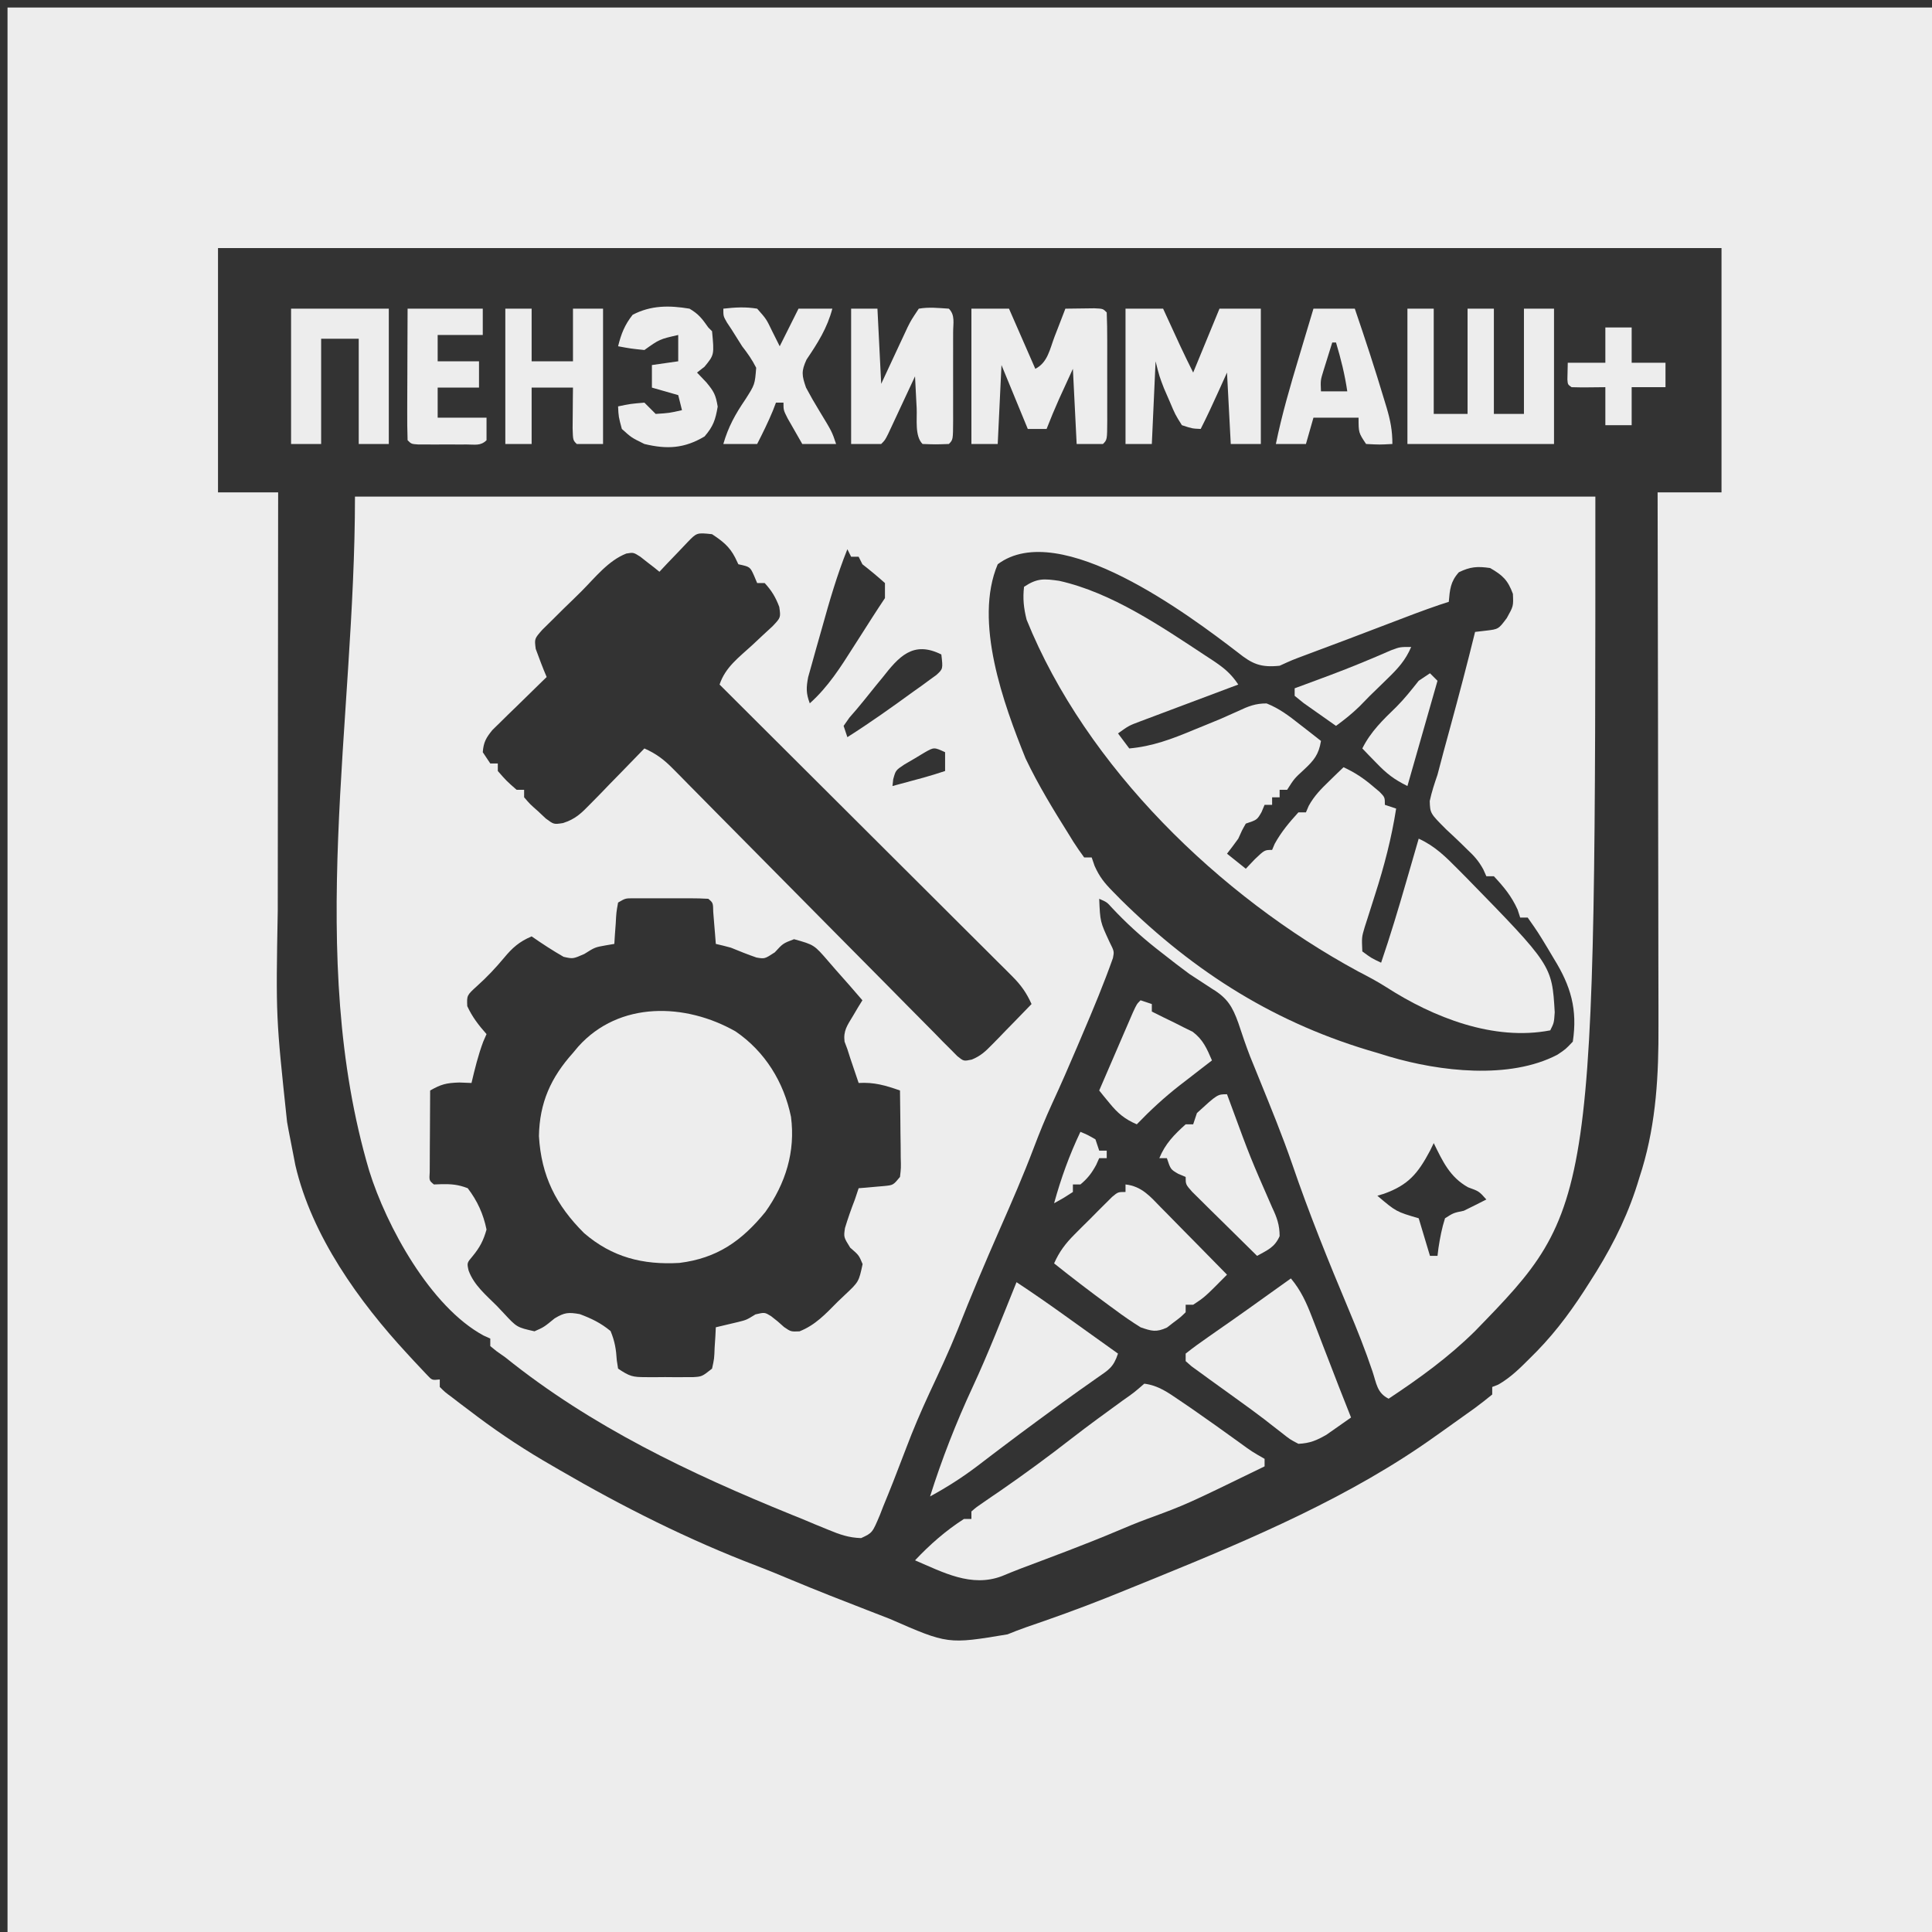 <?xml version="1.0" encoding="UTF-8"?> <svg xmlns="http://www.w3.org/2000/svg" viewBox="0 0 514.00 514.00" data-guides="{&quot;vertical&quot;:[],&quot;horizontal&quot;:[]}"><rect x="0" y="0" width="514.00" height="514.00" fill="#333333" stroke="none"/><defs></defs><path fill="#ededed" stroke="none" fill-opacity="1" stroke-width="1" stroke-opacity="1" color="rgb(51, 51, 51)" id="tSvg19268138bc8" title="Path 39" d="M2 2C170.96 2 339.92 2 514 2C514 170.96 514 339.92 514 514C345.04 514 176.08 514 2 514C2 345.04 2 176.08 2 2ZM58 66C58 87.45 58 108.9 58 131C63.28 131 68.56 131 74 131C73.998 132.699 73.996 134.399 73.993 136.149C73.973 152.228 73.958 168.307 73.948 184.386C73.943 192.65 73.936 200.915 73.925 209.179C73.915 216.392 73.908 223.604 73.906 230.817C73.905 234.627 73.902 238.438 73.895 242.249C73.387 270.495 73.387 270.495 76.375 298.5C76.51 299.243 76.644 299.986 76.783 300.752C77.171 302.838 77.581 304.919 78 307C78.192 307.993 78.384 308.986 78.582 310.008C82.924 328.774 95.534 346.32 108.375 360.188C109.304 361.196 109.304 361.196 110.252 362.225C110.836 362.845 111.421 363.466 112.024 364.105C112.549 364.664 113.074 365.222 113.615 365.798C114.946 367.218 114.946 367.218 117 367C117 367.66 117 368.32 117 369C118.397 370.38 118.397 370.38 120.262 371.758C120.962 372.297 121.662 372.836 122.383 373.392C123.143 373.963 123.904 374.535 124.688 375.125C125.466 375.713 126.244 376.302 127.045 376.907C133.476 381.714 140.026 386.011 147 390C147.629 390.366 148.257 390.732 148.905 391.11C165.7 400.877 183.255 409.713 201.426 416.621C204.456 417.79 207.445 419.018 210.438 420.277C217.134 423.08 223.886 425.724 230.656 428.339C232.697 429.128 234.736 429.921 236.776 430.714C252.181 437.455 252.181 437.455 268.046 434.812C271.312 433.455 274.656 432.334 278 431.188C285.343 428.627 292.583 425.875 299.775 422.913C302.311 421.872 304.853 420.847 307.395 419.82C332.926 409.426 359.5 398.143 382 382C382.969 381.316 382.969 381.316 383.957 380.618C386.062 379.13 388.158 377.63 390.25 376.125C390.919 375.648 391.589 375.171 392.279 374.68C393.89 373.503 395.45 372.257 397 371C397 370.34 397 369.68 397 369C397.532 368.79 398.065 368.58 398.614 368.363C401.944 366.461 404.5 363.883 407.188 361.188C407.762 360.613 408.335 360.037 408.926 359.444C414.441 353.772 418.794 347.693 423 341C423.575 340.09 424.15 339.18 424.743 338.242C429.662 330.239 433.458 322.393 436.125 313.375C436.377 312.575 436.628 311.774 436.887 310.95C440.633 298.456 441.295 285.864 441.227 272.907C441.227 271.348 441.227 269.789 441.228 268.231C441.229 264.046 441.217 259.861 441.203 255.675C441.191 251.285 441.189 246.894 441.187 242.503C441.181 234.209 441.164 225.915 441.144 217.621C441.122 208.17 441.111 198.719 441.101 189.268C441.08 169.845 441.045 150.423 441 131C446.61 131 452.22 131 458 131C458 109.55 458 88.1 458 66C326 66 194 66 58 66Z"></path><path fill="#ededed" stroke="none" fill-opacity="1" stroke-width="1" stroke-opacity="1" color="rgb(51, 51, 51)" id="tSvg16f540abae0" title="Path 40" d="M77.439 82.12C86.019 82.12 94.599 82.12 103.439 82.12C103.439 94 103.439 105.88 103.439 118.12C100.799 118.12 98.159 118.12 95.439 118.12C95.439 108.88 95.439 99.64 95.439 90.12C92.139 90.12 88.839 90.12 85.439 90.12C85.439 99.36 85.439 108.6 85.439 118.12C82.799 118.12 80.159 118.12 77.439 118.12C77.439 106.24 77.439 94.36 77.439 82.12Z"></path><path fill="#ededed" stroke="none" fill-opacity="1" stroke-width="1" stroke-opacity="1" color="rgb(51, 51, 51)" id="tSvg3b7f5ef783" title="Path 41" d="M108.439 82.12C115.039 82.12 121.639 82.12 128.439 82.12C128.439 84.43 128.439 86.74 128.439 89.12C124.479 89.12 120.519 89.12 116.439 89.12C116.439 91.43 116.439 93.74 116.439 96.12C120.069 96.12 123.699 96.12 127.439 96.12C127.439 98.43 127.439 100.74 127.439 103.12C123.809 103.12 120.179 103.12 116.439 103.12C116.439 105.76 116.439 108.4 116.439 111.12C120.729 111.12 125.019 111.12 129.439 111.12C129.439 113.1 129.439 115.08 129.439 117.12C127.883 118.676 126.379 118.25 124.22 118.253C122.946 118.255 122.946 118.255 121.646 118.257C120.306 118.251 120.306 118.251 118.939 118.245C118.045 118.249 117.153 118.252 116.232 118.257C115.382 118.255 114.533 118.254 113.658 118.253C112.873 118.252 112.089 118.251 111.28 118.249C109.439 118.12 109.439 118.12 108.439 117.12C108.35 114.527 108.323 111.959 108.341 109.366C108.344 108.203 108.344 108.203 108.346 107.017C108.351 104.53 108.364 102.043 108.376 99.558C108.381 97.876 108.386 96.194 108.39 94.513C108.4 90.382 108.42 86.251 108.439 82.12Z"></path><path fill="#ededed" stroke="none" fill-opacity="1" stroke-width="1" stroke-opacity="1" color="rgb(51, 51, 51)" id="tSvg69d9c9a728" title="Path 42" d="M134.439 82.12C136.749 82.12 139.059 82.12 141.439 82.12C141.439 86.74 141.439 91.36 141.439 96.12C145.069 96.12 148.699 96.12 152.439 96.12C152.439 91.5 152.439 86.88 152.439 82.12C155.079 82.12 157.719 82.12 160.439 82.12C160.439 94 160.439 105.88 160.439 118.12C158.129 118.12 155.819 118.12 153.439 118.12C152.439 117.12 152.439 117.12 152.341 113.96C152.353 112.672 152.364 111.384 152.376 110.057C152.385 108.767 152.394 107.477 152.404 106.147C152.415 105.148 152.427 104.149 152.439 103.12C148.809 103.12 145.179 103.12 141.439 103.12C141.439 108.07 141.439 113.02 141.439 118.12C139.129 118.12 136.819 118.12 134.439 118.12C134.439 106.24 134.439 94.36 134.439 82.12Z"></path><path fill="#ededed" stroke="none" fill-opacity="1" stroke-width="1" stroke-opacity="1" color="rgb(51, 51, 51)" id="tSvg883f17c55b" title="Path 43" d="M183.439 82.12C185.877 83.557 186.769 84.758 188.439 87.12C188.769 87.45 189.099 87.78 189.439 88.12C190.031 94.398 190.031 94.398 187.439 97.557C186.449 98.331 186.449 98.331 185.439 99.12C186.676 100.419 186.676 100.419 187.939 101.745C189.908 104.122 190.423 105.024 190.939 108.182C190.344 111.678 189.772 113.422 187.439 116.12C182.047 119.33 177.44 119.572 171.439 118.12C168.001 116.433 168.001 116.433 165.439 114.12C164.564 110.87 164.564 110.87 164.439 108.12C167.751 107.432 167.751 107.432 171.439 107.12C172.439 108.12 173.439 109.12 174.439 110.12C178.084 109.885 178.084 109.885 181.439 109.12C181.109 107.8 180.779 106.48 180.439 105.12C178.129 104.46 175.819 103.8 173.439 103.12C173.439 101.14 173.439 99.16 173.439 97.12C176.904 96.625 176.904 96.625 180.439 96.12C180.439 93.81 180.439 91.5 180.439 89.12C175.47 90.247 175.47 90.247 171.439 93.12C167.814 92.745 167.814 92.745 164.439 92.12C165.269 88.798 166.183 86.444 168.314 83.745C173.21 81.199 178.041 81.224 183.439 82.12Z"></path><path fill="#ededed" stroke="none" fill-opacity="1" stroke-width="1" stroke-opacity="1" color="rgb(51, 51, 51)" id="tSvg15ba7dc352c" title="Path 44" d="M192.439 82.12C195.512 81.765 198.379 81.602 201.439 82.12C203.877 84.87 203.877 84.87 205.439 88.12C206.099 89.44 206.759 90.76 207.439 92.12C209.089 88.82 210.739 85.52 212.439 82.12C215.409 82.12 218.379 82.12 221.439 82.12C220.073 87.312 217.552 91.254 214.583 95.655C213.141 98.762 213.322 99.907 214.439 103.12C215.54 105.198 216.712 107.239 217.939 109.245C221.348 114.848 221.348 114.848 222.439 118.12C219.469 118.12 216.499 118.12 213.439 118.12C212.6 116.665 211.768 115.206 210.939 113.745C210.475 112.933 210.011 112.121 209.533 111.284C208.439 109.12 208.439 109.12 208.439 107.12C207.779 107.12 207.119 107.12 206.439 107.12C206.171 107.821 205.903 108.522 205.627 109.245C204.371 112.285 202.936 115.193 201.439 118.12C198.469 118.12 195.499 118.12 192.439 118.12C193.757 113.541 195.64 110.167 198.314 106.245C200.829 102.305 200.829 102.305 201.181 97.847C200.118 95.728 198.896 93.989 197.439 92.12C196.51 90.669 195.592 89.211 194.689 87.745C194.047 86.774 194.047 86.774 193.392 85.784C192.439 84.12 192.439 84.12 192.439 82.12Z"></path><path fill="#ededed" stroke="none" fill-opacity="1" stroke-width="1" stroke-opacity="1" color="rgb(51, 51, 51)" id="tSvg73d5efefae" title="Path 45" d="M226.439 82.12C228.749 82.12 231.059 82.12 233.439 82.12C233.769 88.72 234.099 95.32 234.439 102.12C236.984 96.662 236.984 96.662 239.524 91.201C239.844 90.518 240.164 89.835 240.494 89.132C240.818 88.435 241.143 87.739 241.477 87.021C242.439 85.12 242.439 85.12 244.439 82.12C247.181 81.649 249.635 81.942 252.439 82.12C254.172 83.853 253.567 86.082 253.577 88.392C253.576 89.127 253.574 89.862 253.572 90.62C253.573 91.746 253.573 91.746 253.574 92.895C253.575 94.486 253.573 96.077 253.569 97.667C253.564 100.11 253.569 102.552 253.575 104.995C253.575 106.537 253.573 108.079 253.572 109.62C253.573 110.355 253.576 111.091 253.577 111.848C253.554 117.005 253.554 117.005 252.439 118.12C248.939 118.245 248.939 118.245 245.439 118.12C243.32 116.001 244.02 111.501 243.877 108.558C243.833 107.751 243.79 106.945 243.745 106.114C243.639 104.116 243.538 102.118 243.439 100.12C243.202 100.63 242.965 101.139 242.72 101.665C241.649 103.963 240.576 106.26 239.501 108.558C239.128 109.36 238.755 110.162 238.37 110.989C238.013 111.753 237.655 112.517 237.287 113.303C236.956 114.01 236.627 114.718 236.287 115.446C235.439 117.12 235.439 117.12 234.439 118.12C231.799 118.12 229.159 118.12 226.439 118.12C226.439 106.24 226.439 94.36 226.439 82.12Z"></path><path fill="#ededed" stroke="none" fill-opacity="1" stroke-width="1" stroke-opacity="1" color="rgb(51, 51, 51)" id="tSvg10508198023" title="Path 46" d="M258.439 82.12C261.739 82.12 265.039 82.12 268.439 82.12C270.749 87.4 273.058 92.68 275.439 98.12C278.737 96.471 279.31 92.849 280.564 89.557C280.98 88.491 280.98 88.491 281.404 87.403C282.088 85.645 282.764 83.883 283.439 82.12C285.084 82.093 286.73 82.074 288.376 82.058C289.293 82.046 290.209 82.035 291.154 82.022C293.439 82.12 293.439 82.12 294.439 83.12C294.54 85.629 294.578 88.111 294.572 90.62C294.573 91.371 294.574 92.122 294.575 92.895C294.575 94.486 294.573 96.077 294.569 97.667C294.563 100.11 294.569 102.552 294.575 104.995C294.575 106.537 294.574 108.079 294.572 109.62C294.574 110.355 294.576 111.091 294.578 111.848C294.554 117.005 294.554 117.005 293.439 118.12C291.128 118.12 288.819 118.12 286.439 118.12C285.943 108.22 285.943 108.22 285.439 98.12C284.655 99.832 283.871 101.544 283.063 103.308C282.623 104.27 282.182 105.233 281.728 106.225C280.565 108.835 279.479 111.46 278.439 114.12C276.789 114.12 275.139 114.12 273.439 114.12C271.129 108.51 268.819 102.9 266.439 97.12C266.109 104.05 265.779 110.98 265.439 118.12C263.129 118.12 260.819 118.12 258.439 118.12C258.439 106.24 258.439 94.36 258.439 82.12Z"></path><path fill="#ededed" stroke="none" fill-opacity="1" stroke-width="1" stroke-opacity="1" color="rgb(51, 51, 51)" id="tSvg6a2715bb66" title="Path 47" d="M299.439 82.12C302.739 82.12 306.039 82.12 309.439 82.12C309.849 83.012 310.259 83.904 310.681 84.823C311.22 85.994 311.759 87.164 312.314 88.37C312.848 89.53 313.381 90.69 313.931 91.885C315.063 94.315 316.241 96.723 317.439 99.12C319.749 93.51 322.059 87.9 324.439 82.12C328.069 82.12 331.699 82.12 335.439 82.12C335.439 94 335.439 105.88 335.439 118.12C332.799 118.12 330.159 118.12 327.439 118.12C326.944 108.715 326.944 108.715 326.439 99.12C325.263 101.719 325.263 101.719 324.064 104.37C322.579 107.652 321.074 110.91 319.439 114.12C317.142 114.015 317.142 114.015 314.439 113.12C312.673 110.32 312.673 110.32 311.189 106.808C310.688 105.657 310.188 104.505 309.673 103.319C308.439 100.12 308.439 100.12 307.439 96.12C307.109 103.38 306.779 110.64 306.439 118.12C304.129 118.12 301.819 118.12 299.439 118.12C299.439 106.24 299.439 94.36 299.439 82.12Z"></path><path fill="#ededed" stroke="none" fill-opacity="1" stroke-width="1" stroke-opacity="1" color="rgb(51, 51, 51)" id="tSvgb05c81f6b4" title="Path 48" d="M349.439 82.12C353.069 82.12 356.699 82.12 360.439 82.12C363.183 90.141 365.821 98.186 368.252 106.308C368.47 107.025 368.689 107.743 368.914 108.483C369.917 111.879 370.439 114.543 370.439 118.12C367.064 118.307 367.064 118.307 363.439 118.12C361.439 115.12 361.439 115.12 361.439 111.12C357.479 111.12 353.519 111.12 349.439 111.12C348.449 114.585 348.449 114.585 347.439 118.12C344.799 118.12 342.159 118.12 339.439 118.12C341.043 110.293 343.262 102.704 345.564 95.058C345.937 93.811 346.309 92.563 346.693 91.278C347.605 88.225 348.521 85.172 349.439 82.12ZM354.439 91.12C353.933 92.723 353.435 94.327 352.939 95.933C352.661 96.826 352.382 97.719 352.095 98.639C351.311 101.176 351.311 101.176 351.439 104.12C353.749 104.12 356.059 104.12 358.439 104.12C357.782 99.635 356.738 95.451 355.439 91.12C355.109 91.12 354.779 91.12 354.439 91.12Z"></path><path fill="#ededed" stroke="none" fill-opacity="1" stroke-width="1" stroke-opacity="1" color="rgb(51, 51, 51)" id="tSvg15aa88f499c" title="Path 49" d="M374.439 82.12C376.749 82.12 379.059 82.12 381.439 82.12C381.439 91.36 381.439 100.6 381.439 110.12C384.409 110.12 387.379 110.12 390.439 110.12C390.439 100.88 390.439 91.64 390.439 82.12C392.749 82.12 395.059 82.12 397.439 82.12C397.439 91.36 397.439 100.6 397.439 110.12C400.079 110.12 402.719 110.12 405.439 110.12C405.439 100.88 405.439 91.64 405.439 82.12C408.079 82.12 410.719 82.12 413.439 82.12C413.439 94 413.439 105.88 413.439 118.12C400.568 118.12 387.699 118.12 374.439 118.12C374.439 106.24 374.439 94.36 374.439 82.12Z"></path><path fill="#ededed" stroke="none" fill-opacity="1" stroke-width="1" stroke-opacity="1" color="rgb(51, 51, 51)" id="tSvg156fe4c97ce" title="Path 50" d="M427.098 87.12C429.408 87.12 431.718 87.12 434.098 87.12C434.098 90.218 434.098 93.317 434.098 96.509C437.068 96.509 440.038 96.509 443.098 96.509C443.098 98.654 443.098 100.799 443.098 103.009C440.127 103.009 437.158 103.009 434.098 103.009C434.098 106.346 434.098 109.682 434.098 113.12C431.787 113.12 429.478 113.12 427.098 113.12C427.098 109.783 427.098 106.447 427.098 103.009C424.901 103.031 424.901 103.031 422.66 103.054C421.139 103.07 419.617 103.061 418.098 103.009C417.098 102.287 417.098 102.287 417 100.952C417.033 99.471 417.065 97.99 417.098 96.509C420.397 96.509 423.697 96.509 427.098 96.509C427.098 93.41 427.098 90.312 427.098 87.12Z"></path><path fill="#ededed" stroke="none" fill-opacity="1" stroke-width="1" stroke-opacity="1" color="rgb(51, 51, 51)" id="tSvg8d8b3b05ef" title="Path 51" d="M94.439 132.12C203.339 132.12 312.239 132.12 424.439 132.12C424.439 321.196 424.439 321.196 392.439 354.12C385.395 361.082 377.661 366.669 369.439 372.12C366.322 370.561 366.213 368.045 365.126 364.808C363.233 359.189 361.067 353.746 358.766 348.281C353.421 335.547 348.234 322.736 343.772 309.666C341.132 302.042 338.076 294.583 335.04 287.11C334.429 285.603 334.429 285.603 333.806 284.065C333.405 283.081 333.004 282.096 332.591 281.082C331.439 278.119 330.44 275.129 329.439 272.112C327.894 267.829 326.558 265.548 322.564 263.12C321.601 262.491 320.638 261.862 319.646 261.214C318.588 260.523 317.529 259.832 316.439 259.12C314.004 257.336 311.623 255.486 309.251 253.62C308.656 253.154 308.061 252.688 307.448 252.208C303.31 248.924 299.512 245.437 295.892 241.581C294.483 240.01 294.483 240.01 292.439 239.12C292.69 245.221 292.69 245.221 295.189 250.62C296.439 253.12 296.439 253.12 296.094 254.88C293.679 261.697 290.908 268.346 288.064 274.995C287.595 276.102 287.125 277.209 286.642 278.35C284.462 283.476 282.243 288.574 279.9 293.628C278.125 297.496 276.534 301.397 275.029 305.378C272.262 312.692 269.147 319.839 266.001 326.995C262.1 335.875 258.323 344.782 254.771 353.809C252.455 359.565 249.82 365.166 247.193 370.784C244.978 375.572 242.926 380.371 241.064 385.308C240.194 387.58 239.319 389.851 238.439 392.12C238.033 393.17 238.033 393.17 237.617 394.241C236.746 396.46 235.846 398.666 234.939 400.87C234.666 401.574 234.394 402.278 234.113 403.004C232.089 407.818 232.089 407.818 229.099 409.206C225.789 409.099 223.438 408.262 220.376 406.995C219.221 406.523 218.066 406.051 216.876 405.565C215.742 405.088 214.608 404.611 213.439 404.12C212.047 403.559 212.047 403.559 210.626 402.987C183.529 391.979 157.323 379.537 134.439 361.12C133.663 360.573 132.887 360.027 132.088 359.464C131.543 359.02 131 358.577 130.439 358.12C130.439 357.46 130.439 356.8 130.439 356.12C129.559 355.724 129.559 355.724 128.661 355.319C114.489 347.672 102.78 326.13 98.231 311.501C81.259 254.153 94.439 191.927 94.439 132.12ZM182.861 144.308C181.979 145.235 181.097 146.164 180.189 147.12C179.297 148.048 178.405 148.976 177.486 149.932C176.81 150.654 176.135 151.376 175.439 152.12C174.75 151.561 174.75 151.561 174.048 150.991C173.435 150.518 172.821 150.045 172.189 149.558C171.585 149.082 170.982 148.606 170.361 148.116C168.533 146.954 168.533 146.954 166.646 147.262C161.819 149.138 158.303 153.698 154.683 157.32C153.13 158.867 151.554 160.388 149.976 161.909C148.987 162.89 147.999 163.871 147.013 164.855C146.112 165.744 145.21 166.632 144.281 167.549C142.175 169.934 142.175 169.934 142.528 172.637C143.451 175.155 144.382 177.655 145.439 180.12C144.959 180.584 144.48 181.048 143.986 181.525C141.816 183.632 139.659 185.751 137.501 187.87C136.747 188.6 135.992 189.329 135.214 190.081C134.495 190.79 133.777 191.499 133.036 192.229C132.372 192.879 131.707 193.528 131.021 194.197C129.323 196.261 128.644 197.461 128.439 200.12C129.099 201.11 129.759 202.1 130.439 203.12C131.099 203.12 131.759 203.12 132.439 203.12C132.439 203.78 132.439 204.44 132.439 205.12C134.772 207.787 134.772 207.787 137.439 210.12C138.099 210.12 138.759 210.12 139.439 210.12C139.439 210.78 139.439 211.44 139.439 212.12C141.039 213.972 141.039 213.972 143.126 215.807C143.811 216.45 144.495 217.094 145.2 217.756C147.338 219.351 147.338 219.351 149.788 218.971C153.122 217.9 154.647 216.369 157.083 213.866C157.925 213.012 158.766 212.158 159.632 211.278C160.496 210.381 161.361 209.483 162.251 208.557C163.577 207.205 163.577 207.205 164.929 205.825C167.108 203.599 169.278 201.364 171.439 199.12C174.518 200.491 176.606 202.047 178.968 204.442C179.649 205.128 180.331 205.814 181.033 206.52C182.138 207.648 182.138 207.648 183.265 208.799C184.049 209.591 184.833 210.382 185.641 211.198C187.343 212.918 189.043 214.639 190.74 216.363C193.425 219.086 196.116 221.802 198.81 224.516C206.468 232.232 214.117 239.958 221.75 247.698C226.418 252.432 231.1 257.152 235.788 261.866C237.576 263.668 239.359 265.474 241.137 267.286C243.618 269.812 246.113 272.322 248.613 274.83C249.349 275.587 250.086 276.345 250.845 277.126C251.526 277.804 252.208 278.481 252.91 279.179C253.498 279.775 254.086 280.37 254.693 280.983C256.39 282.351 256.39 282.351 258.551 281.891C260.871 280.943 262.146 279.754 263.892 277.96C264.82 277.017 264.82 277.017 265.767 276.055C266.718 275.066 266.718 275.066 267.689 274.058C268.338 273.395 268.988 272.731 269.657 272.048C271.258 270.412 272.852 268.769 274.439 267.12C273.096 264.134 271.617 262.05 269.302 259.743C268.657 259.095 268.012 258.447 267.348 257.78C266.641 257.081 265.935 256.381 265.207 255.661C264.462 254.916 263.717 254.171 262.95 253.403C260.484 250.939 258.012 248.483 255.54 246.026C253.826 244.315 252.112 242.604 250.398 240.893C245.884 236.386 241.363 231.884 236.84 227.384C232.244 222.809 227.654 218.228 223.064 213.647C215.646 206.248 208.226 198.851 200.801 191.46C197.677 188.35 194.554 185.239 191.439 182.12C192.991 177.462 196.596 174.897 200.15 171.62C201.029 170.795 201.908 169.97 202.814 169.12C204.156 167.883 204.156 167.883 205.525 166.62C207.733 164.291 207.733 164.291 207.318 161.452C206.355 158.898 205.293 157.122 203.439 155.12C202.779 155.12 202.119 155.12 201.439 155.12C201.036 154.161 201.036 154.161 200.626 153.183C199.552 150.789 199.552 150.789 196.439 150.12C196.15 149.522 195.861 148.924 195.564 148.307C194.045 145.354 192.184 143.95 189.439 142.12C185.384 141.689 185.384 141.689 182.861 144.308ZM225.439 146.12C222.716 152.91 220.694 159.848 218.739 166.894C218.185 168.883 217.617 170.866 217.048 172.851C216.698 174.11 216.347 175.37 215.986 176.667C215.504 178.382 215.504 178.382 215.012 180.131C214.466 182.976 214.44 184.447 215.439 187.12C220.345 182.72 223.616 177.536 227.126 171.995C227.707 171.089 228.288 170.183 228.886 169.249C229.959 167.573 231.03 165.897 232.098 164.217C233.192 162.506 234.312 160.81 235.439 159.12C235.439 157.8 235.439 156.48 235.439 155.12C233.497 153.385 231.496 151.715 229.439 150.12C229.109 149.46 228.779 148.8 228.439 148.12C227.779 148.12 227.119 148.12 226.439 148.12C226.109 147.46 225.779 146.8 225.439 146.12ZM265.439 150.12C258.989 165.365 267.008 187.287 272.853 201.788C276.21 208.842 280.29 215.508 284.439 222.12C284.812 222.726 285.184 223.332 285.567 223.956C286.469 225.381 287.447 226.757 288.439 228.12C289.099 228.12 289.759 228.12 290.439 228.12C290.694 228.862 290.95 229.603 291.214 230.368C292.503 233.264 293.83 234.912 296.044 237.159C296.772 237.899 297.5 238.638 298.25 239.401C317.928 258.813 339.65 272.494 366.439 280.12C367.496 280.445 368.553 280.769 369.642 281.104C382.998 285.059 401.578 287.265 414.314 280.62C416.517 279.155 416.517 279.155 418.439 277.12C419.727 268.549 417.911 262.339 413.439 255.12C412.538 253.602 412.538 253.602 411.618 252.054C409.158 247.999 409.158 247.999 406.439 244.12C405.779 244.12 405.119 244.12 404.439 244.12C404.212 243.418 403.985 242.718 403.751 241.995C402.1 238.379 400.148 236.032 397.439 233.12C396.779 233.12 396.119 233.12 395.439 233.12C395.173 232.525 394.907 231.929 394.633 231.316C393.409 229.066 392.196 227.718 390.33 225.983C389.74 225.405 389.151 224.827 388.544 224.231C387.309 223.034 386.056 221.854 384.787 220.692C380.479 216.38 380.479 216.38 380.375 213.107C380.89 210.698 381.634 208.449 382.439 206.12C382.99 204.075 383.53 202.026 384.06 199.975C384.663 197.752 385.269 195.53 385.876 193.308C388.16 184.934 390.368 176.549 392.439 168.12C393.378 168.01 394.318 167.901 395.286 167.788C398.67 167.393 398.67 167.393 400.876 164.433C402.649 161.259 402.649 161.259 402.501 157.995C401.146 154.326 399.814 153.07 396.439 151.12C393.063 150.637 391.192 150.754 388.126 152.245C385.878 154.743 385.731 156.83 385.439 160.12C384.259 160.499 384.259 160.499 383.056 160.886C378.514 162.435 374.044 164.149 369.564 165.87C362.134 168.714 354.697 171.537 347.238 174.305C343.787 175.591 343.787 175.591 340.439 177.12C335.413 177.631 333.19 176.689 329.29 173.561C316.545 163.777 281.923 137.743 265.439 150.12ZM234.751 180.307C233.919 181.317 233.919 181.317 233.07 182.349C231.994 183.66 230.93 184.981 229.879 186.313C228.625 187.886 227.308 189.409 225.982 190.921C225.473 191.647 224.963 192.372 224.439 193.12C224.769 194.11 225.099 195.1 225.439 196.12C231.453 192.311 237.248 188.183 243.001 183.995C243.729 183.48 244.455 182.966 245.205 182.435C245.881 181.937 246.558 181.438 247.255 180.925C247.868 180.481 248.482 180.037 249.113 179.58C250.887 177.955 250.887 177.955 250.439 174.12C242.892 170.347 239.121 174.736 234.751 180.307ZM245.994 200.194C245.109 200.726 244.225 201.259 243.314 201.807C242.424 202.327 241.535 202.847 240.619 203.382C238.292 204.928 238.292 204.928 237.634 207.327C237.57 207.919 237.505 208.51 237.439 209.12C239.21 208.642 240.981 208.163 242.751 207.682C243.737 207.416 244.723 207.149 245.74 206.874C247.654 206.339 249.553 205.749 251.439 205.12C251.439 203.47 251.439 201.82 251.439 200.12C248.499 198.768 248.499 198.768 245.994 200.194ZM164.439 240.12C163.971 242.706 163.971 242.706 163.814 245.683C163.739 246.694 163.665 247.707 163.587 248.749C163.538 249.531 163.489 250.314 163.439 251.12C162.675 251.25 161.912 251.38 161.126 251.514C158.279 252.021 158.279 252.021 155.439 253.808C152.439 255.12 152.439 255.12 149.939 254.558C147.008 252.873 144.211 251.054 141.439 249.12C138.16 250.523 136.325 252.131 134.064 254.87C131.817 257.559 129.548 259.971 126.939 262.307C124.185 264.813 124.185 264.813 124.314 267.683C125.645 270.567 127.338 272.748 129.439 275.12C129.15 275.78 128.861 276.44 128.564 277.12C127.205 280.745 126.333 284.353 125.439 288.12C124.366 288.079 123.294 288.038 122.189 287.995C118.661 288.113 117.378 288.468 114.439 290.12C114.41 294.099 114.392 298.079 114.376 302.057C114.368 303.194 114.359 304.33 114.351 305.501C114.348 306.58 114.345 307.66 114.341 308.772C114.336 309.773 114.331 310.773 114.325 311.803C114.177 314.082 114.177 314.082 115.439 315.12C116.062 315.097 116.686 315.073 117.329 315.05C120.038 314.987 121.902 315.133 124.439 316.12C127.003 319.49 128.594 322.971 129.439 327.12C128.597 330.063 127.686 331.818 125.751 334.183C124.212 335.997 124.212 335.997 124.67 338.023C126.105 341.94 129.292 344.526 132.189 347.432C132.81 348.091 133.431 348.749 134.071 349.427C137.511 353.128 137.511 353.128 142.196 354.186C144.7 353.089 144.7 353.089 147.564 350.745C150.177 349.176 151.207 349.079 154.263 349.62C157.434 350.814 159.817 351.966 162.439 354.12C163.563 356.818 163.921 359.003 164.095 361.913C164.208 362.641 164.322 363.37 164.439 364.12C167.543 366.189 168.258 366.375 171.783 366.385C172.616 366.388 173.45 366.391 174.31 366.393C175.611 366.382 175.611 366.382 176.939 366.37C177.806 366.378 178.674 366.385 179.568 366.393C180.402 366.391 181.236 366.388 182.095 366.385C182.856 366.384 183.617 366.381 184.402 366.379C186.75 366.234 186.75 366.234 189.439 364.12C190.022 361.464 190.022 361.464 190.126 358.495C190.192 357.492 190.258 356.489 190.326 355.456C190.363 354.685 190.4 353.914 190.439 353.12C192.41 352.652 194.381 352.185 196.353 351.718C198.594 351.162 198.594 351.162 201.001 349.683C203.439 349.12 203.439 349.12 205.122 350.143C206.939 351.558 206.939 351.558 208.595 353.054C210.41 354.296 210.41 354.296 212.697 354.202C216.926 352.533 219.649 349.567 222.814 346.37C223.467 345.749 224.121 345.127 224.794 344.487C228.483 341.02 228.483 341.02 229.494 336.303C228.501 333.931 228.501 333.931 226.189 331.933C224.439 329.12 224.439 329.12 224.81 326.687C225.589 324.116 226.467 321.623 227.439 319.12C227.934 317.635 227.934 317.635 228.439 316.12C229.379 316.046 229.379 316.046 230.337 315.971C231.154 315.897 231.971 315.822 232.814 315.745C234.032 315.641 234.032 315.641 235.275 315.534C237.642 315.291 237.642 315.291 239.439 313.12C239.717 310.694 239.717 310.694 239.634 307.893C239.628 306.863 239.621 305.831 239.615 304.768C239.598 303.688 239.581 302.608 239.564 301.495C239.555 300.407 239.546 299.319 239.536 298.198C239.513 295.505 239.48 292.813 239.439 290.12C235.584 288.764 232.543 287.878 228.439 288.12C227.958 286.704 227.479 285.287 227.001 283.87C226.735 283.081 226.468 282.292 226.193 281.48C225.944 280.701 225.695 279.922 225.439 279.12C225.191 278.46 224.944 277.8 224.689 277.12C224.329 274.247 225.402 272.815 226.876 270.37C227.586 269.171 227.586 269.171 228.31 267.948C228.682 267.345 229.055 266.742 229.439 266.12C227.141 263.421 224.798 260.765 222.439 258.12C221.767 257.345 221.096 256.57 220.403 255.772C216.601 251.362 216.601 251.362 211.251 249.87C208.315 250.981 208.315 250.981 206.126 253.37C203.439 255.12 203.439 255.12 201.267 254.749C198.948 253.957 196.706 253.049 194.439 252.12C193.112 251.763 191.78 251.421 190.439 251.12C190.378 250.338 190.318 249.555 190.255 248.749C190.171 247.737 190.088 246.725 190.001 245.683C189.92 244.673 189.839 243.664 189.755 242.624C189.707 240.184 189.707 240.184 188.439 239.12C186.828 239.021 185.213 238.989 183.599 238.987C182.618 238.986 181.638 238.985 180.628 238.983C179.596 238.987 178.564 238.991 177.501 238.995C176.473 238.991 175.445 238.987 174.386 238.983C172.914 238.985 172.914 238.985 171.412 238.987C170.054 238.989 170.054 238.989 168.669 238.991C166.4 238.975 166.4 238.975 164.439 240.12ZM381.439 304.12C380.946 305.133 380.946 305.133 380.443 306.167C377.218 312.214 374.703 315.256 368.196 317.596C367.616 317.77 367.037 317.942 366.439 318.12C371.443 322.362 371.443 322.362 377.439 324.12C378.429 327.42 379.419 330.72 380.439 334.12C381.099 334.12 381.759 334.12 382.439 334.12C382.525 333.421 382.612 332.723 382.7 332.003C383.12 329.287 383.598 326.737 384.439 324.12C386.689 322.682 386.689 322.682 389.439 322.12C391.446 321.135 393.448 320.139 395.439 319.12C393.502 316.939 393.502 316.939 390.563 315.87C385.708 313.15 383.824 308.963 381.439 304.12Z"></path><path fill="#ededed" stroke="none" fill-opacity="1" stroke-width="1" stroke-opacity="1" color="rgb(51, 51, 51)" id="tSvg8f51c13341" title="Path 52" d="M281.806 154.53C295.795 157.664 308.974 166.698 320.814 174.495C321.451 174.912 322.087 175.328 322.743 175.758C325.646 177.71 327.473 179.171 329.439 182.12C328.576 182.443 327.714 182.765 326.824 183.098C323.62 184.299 320.416 185.503 317.213 186.71C315.828 187.231 314.442 187.751 313.055 188.269C311.061 189.015 309.068 189.767 307.076 190.519C305.876 190.969 304.677 191.419 303.442 191.883C300.334 193.048 300.334 193.048 297.439 195.12C298.429 196.44 299.419 197.76 300.439 199.12C306.607 198.567 311.746 196.616 317.439 194.245C318.302 193.893 319.166 193.542 320.056 193.179C324.791 191.26 324.791 191.26 329.447 189.158C332.053 187.918 334.073 187.116 336.982 187.147C340.316 188.468 342.967 190.474 345.751 192.682C346.301 193.107 346.851 193.532 347.417 193.97C348.764 195.012 350.102 196.065 351.439 197.12C350.869 200.714 349.575 202.293 346.939 204.745C344.321 207.156 344.321 207.156 342.439 210.12C341.779 210.12 341.119 210.12 340.439 210.12C340.439 210.78 340.439 211.44 340.439 212.12C339.779 212.12 339.119 212.12 338.439 212.12C338.439 212.78 338.439 213.44 338.439 214.12C337.779 214.12 337.119 214.12 336.439 214.12C336.171 214.759 335.902 215.399 335.626 216.057C334.439 218.12 334.439 218.12 331.439 219.12C330.389 220.97 330.389 220.97 329.439 223.12C328.463 224.471 327.468 225.81 326.439 227.12C328.089 228.44 329.739 229.76 331.439 231.12C332.223 230.295 333.006 229.47 333.814 228.62C336.439 226.12 336.439 226.12 338.439 226.12C338.666 225.584 338.892 225.047 339.127 224.495C340.894 221.296 342.976 218.83 345.439 216.12C346.099 216.12 346.759 216.12 347.439 216.12C347.806 215.262 347.806 215.262 348.181 214.386C349.65 211.739 351.392 209.972 353.564 207.87C354.288 207.164 355.013 206.457 355.759 205.73C356.313 205.198 356.868 204.667 357.439 204.12C360.378 205.472 362.731 207.019 365.189 209.12C365.803 209.636 366.416 210.151 367.048 210.682C368.439 212.12 368.439 212.12 368.439 214.12C369.924 214.615 369.924 214.615 371.439 215.12C370.207 223.013 368.256 230.459 365.814 238.057C365.171 240.065 364.532 242.074 363.9 244.085C363.619 244.958 363.339 245.83 363.05 246.729C362.274 249.355 362.274 249.355 362.439 253.12C364.865 254.91 364.865 254.91 367.439 256.12C369.876 248.988 372.036 241.798 374.126 234.557C374.447 233.453 374.767 232.35 375.097 231.212C375.879 228.515 376.66 225.818 377.439 223.12C381.839 225.13 384.692 228.03 388.064 231.433C388.991 232.365 388.991 232.365 389.937 233.316C412.891 256.808 412.891 256.808 413.627 269.308C413.439 272.12 413.439 272.12 412.439 274.12C397.406 277.029 381.331 270.704 368.771 262.601C366.345 261.061 363.865 259.751 361.314 258.432C324.499 238.494 288.944 204.039 273.126 164.87C272.356 161.788 272.08 159.281 272.439 156.12C275.935 153.789 277.735 153.947 281.806 154.53Z"></path><path fill="#ededed" stroke="none" fill-opacity="1" stroke-width="1" stroke-opacity="1" color="rgb(51, 51, 51)" id="tSvg15b02493255" title="Path 53" d="M375.439 172.12C373.936 175.663 371.877 177.891 369.126 180.558C367.92 181.735 367.92 181.735 366.689 182.936C365.947 183.657 365.204 184.378 364.439 185.12C363.499 186.076 362.561 187.034 361.626 187.995C359.655 189.909 357.649 191.498 355.439 193.12C353.6 191.836 351.768 190.543 349.939 189.245C348.918 188.525 347.897 187.807 346.845 187.065C346.051 186.424 345.257 185.781 344.439 185.12C344.439 184.46 344.439 183.8 344.439 183.12C345.455 182.745 346.47 182.37 347.517 181.983C348.908 181.467 350.298 180.95 351.689 180.433C352.411 180.163 353.134 179.895 353.879 179.618C359.35 177.566 364.732 175.35 370.083 173.003C372.439 172.12 372.439 172.12 375.439 172.12Z"></path><path fill="#ededed" stroke="none" fill-opacity="1" stroke-width="1" stroke-opacity="1" color="rgb(51, 51, 51)" id="tSvg15b0b9872e1" title="Path 54" d="M380.439 179.12C381.099 179.78 381.759 180.44 382.439 181.12C379.799 190.36 377.159 199.6 374.439 209.12C370.771 207.286 368.97 205.869 366.189 202.995C365.483 202.271 364.776 201.546 364.048 200.8C363.517 200.245 362.986 199.691 362.439 199.12C364.697 194.604 367.934 191.52 371.509 188.05C373.68 185.879 375.531 183.522 377.439 181.12C378.429 180.46 379.419 179.8 380.439 179.12Z"></path><path fill="#ededed" stroke="none" fill-opacity="1" stroke-width="1" stroke-opacity="1" color="rgb(51, 51, 51)" id="tSvgebf890732a" title="Path 55" d="M303.439 266.12C304.429 266.45 305.419 266.78 306.439 267.12C306.439 267.78 306.439 268.44 306.439 269.12C308.517 270.161 310.596 271.195 312.692 272.198C313.455 272.585 314.216 272.972 315.001 273.37C316.148 273.935 316.148 273.935 317.318 274.511C320.098 276.62 321.071 278.956 322.439 282.12C321.498 282.844 320.557 283.569 319.587 284.315C318.329 285.292 317.072 286.268 315.814 287.245C315.196 287.719 314.579 288.193 313.943 288.682C309.798 291.911 306.087 295.337 302.439 299.12C299.228 297.738 297.389 296.196 295.189 293.495C294.668 292.863 294.147 292.232 293.611 291.581C293.224 291.099 292.837 290.617 292.439 290.12C294.081 286.306 295.728 282.494 297.377 278.683C297.845 277.594 298.313 276.505 298.796 275.384C299.244 274.349 299.692 273.315 300.154 272.249C300.567 271.291 300.981 270.332 301.407 269.345C302.439 267.12 302.439 267.12 303.439 266.12Z"></path><path fill="#ededed" stroke="none" fill-opacity="1" stroke-width="1" stroke-opacity="1" color="rgb(51, 51, 51)" id="tSvg1684d93c3f1" title="Path 56" d="M195.696 274.405C203.509 279.737 208.549 287.888 210.439 297.12C211.658 306.378 209.005 314.863 203.626 322.432C197.353 330.125 190.807 334.751 180.752 335.995C171.012 336.555 162.861 334.491 155.408 328.077C147.918 320.632 144.004 312.873 143.38 302.245C143.547 293.337 146.562 286.673 152.439 280.12C152.903 279.565 153.367 279.009 153.845 278.436C164.765 266.273 182.377 266.823 195.696 274.405Z"></path><path fill="#ededed" stroke="none" fill-opacity="1" stroke-width="1" stroke-opacity="1" color="rgb(51, 51, 51)" id="tSvgf8427fc6d7" title="Path 57" d="M326.439 291.12C326.814 292.136 327.189 293.152 327.576 294.198C332.607 307.885 332.607 307.885 338.451 321.237C339.716 323.906 340.439 325.894 340.439 328.87C339.104 331.873 337.25 332.552 334.439 334.12C331.264 331.003 328.101 327.875 324.939 324.745C324.033 323.855 323.127 322.966 322.193 322.049C321.336 321.199 320.478 320.348 319.595 319.471C318.799 318.686 318.003 317.901 317.183 317.091C315.439 315.12 315.439 315.12 315.439 313.12C314.799 312.852 314.16 312.584 313.501 312.308C311.439 311.12 311.439 311.12 310.439 308.12C309.779 308.12 309.119 308.12 308.439 308.12C309.995 304.3 312.395 301.86 315.439 299.12C316.099 299.12 316.759 299.12 317.439 299.12C317.769 298.13 318.099 297.14 318.439 296.12C323.904 291.12 323.904 291.12 326.439 291.12Z"></path><path fill="#ededed" stroke="none" fill-opacity="1" stroke-width="1" stroke-opacity="1" color="rgb(51, 51, 51)" id="tSvg25b00ab2c3" title="Path 58" d="M287.439 301.12C289.377 301.932 289.377 301.932 291.439 303.12C291.769 304.11 292.099 305.1 292.439 306.12C293.099 306.12 293.759 306.12 294.439 306.12C294.439 306.78 294.439 307.44 294.439 308.12C293.779 308.12 293.119 308.12 292.439 308.12C292.171 308.718 291.903 309.317 291.626 309.932C290.44 312.119 289.343 313.533 287.439 315.12C286.779 315.12 286.119 315.12 285.439 315.12C285.439 315.78 285.439 316.44 285.439 317.12C282.939 318.745 282.939 318.745 280.439 320.12C282.261 313.508 284.491 307.315 287.439 301.12Z"></path><path fill="#ededed" stroke="none" fill-opacity="1" stroke-width="1" stroke-opacity="1" color="rgb(51, 51, 51)" id="tSvg1685ce13e6d" title="Path 59" d="M299.439 315.12C303.724 315.583 306.01 318.307 308.861 321.249C309.365 321.758 309.87 322.267 310.39 322.791C311.997 324.415 313.593 326.049 315.189 327.682C316.278 328.787 317.368 329.89 318.459 330.993C321.127 333.694 323.785 336.405 326.439 339.12C320.509 345.108 320.509 345.108 317.439 347.12C316.779 347.12 316.119 347.12 315.439 347.12C315.439 347.78 315.439 348.44 315.439 349.12C314.083 350.444 314.083 350.444 312.252 351.807C311.66 352.265 311.068 352.723 310.459 353.194C307.612 354.499 306.393 354.148 303.439 353.12C301.091 351.64 298.904 350.149 296.689 348.495C296.077 348.048 295.465 347.601 294.835 347.14C289.963 343.562 285.161 339.893 280.439 336.12C281.826 333.001 283.441 330.861 285.845 328.448C286.837 327.452 286.837 327.452 287.849 326.436C288.538 325.754 289.228 325.073 289.939 324.37C290.628 323.672 291.318 322.975 292.029 322.257C292.69 321.598 293.351 320.939 294.033 320.26C294.638 319.658 295.243 319.055 295.867 318.434C297.439 317.12 297.439 317.12 299.439 317.12C299.439 316.46 299.439 315.8 299.439 315.12Z"></path><path fill="#ededed" stroke="none" fill-opacity="1" stroke-width="1" stroke-opacity="1" color="rgb(51, 51, 51)" id="tSvg12fa487a67b" title="Path 60" d="M270.439 341.12C274.82 344.008 279.114 346.996 283.376 350.057C283.959 350.475 284.54 350.891 285.14 351.322C286.309 352.159 287.477 352.996 288.645 353.834C291.574 355.934 294.507 358.027 297.439 360.12C296.204 363.824 294.982 364.414 291.814 366.62C290.815 367.327 289.816 368.033 288.787 368.761C288.244 369.142 287.701 369.523 287.142 369.915C284.152 372.03 281.203 374.202 278.251 376.37C277.627 376.827 277.002 377.284 276.358 377.755C272.941 380.26 269.545 382.789 266.169 385.351C265.462 385.886 264.755 386.421 264.027 386.973C262.676 387.998 261.327 389.027 259.981 390.06C255.956 393.114 251.876 395.701 247.439 398.12C250.569 388.205 254.364 378.485 258.751 369.058C263.005 359.905 266.653 350.473 270.439 341.12Z"></path><path fill="#ededed" stroke="none" fill-opacity="1" stroke-width="1" stroke-opacity="1" color="rgb(51, 51, 51)" id="tSvg68ba5abaf5" title="Path 61" d="M343.439 340.12C346.121 343.341 347.563 346.56 349.068 350.46C349.545 351.688 350.023 352.915 350.515 354.18C351.01 355.473 351.506 356.765 352.001 358.057C352.5 359.346 352.999 360.634 353.499 361.922C354.419 364.296 355.336 366.67 356.249 369.045C357.294 371.745 358.357 374.435 359.439 377.12C358.05 378.109 356.652 379.086 355.251 380.058C354.474 380.603 353.697 381.148 352.896 381.71C350.251 383.228 348.488 383.976 345.439 384.12C343.212 382.96 343.212 382.96 340.813 381.057C339.877 380.332 338.94 379.606 337.974 378.858C337.164 378.224 337.164 378.224 336.338 377.575C334.088 375.852 331.797 374.195 329.497 372.538C328.634 371.914 327.77 371.289 326.881 370.646C325.135 369.384 323.388 368.125 321.638 366.87C320.836 366.285 320.034 365.7 319.208 365.096C318.119 364.309 318.119 364.309 317.009 363.505C316.49 363.048 315.972 362.591 315.439 362.12C315.439 361.46 315.439 360.8 315.439 360.12C317.448 358.533 319.457 357.067 321.564 355.62C322.84 354.727 324.116 353.834 325.392 352.94C326.055 352.479 326.719 352.018 327.402 351.543C330.726 349.221 334.018 346.856 337.314 344.495C338.499 343.648 339.683 342.802 340.868 341.956C341.717 341.35 342.565 340.744 343.439 340.12Z"></path><path fill="#ededed" stroke="none" fill-opacity="1" stroke-width="1" stroke-opacity="1" color="rgb(51, 51, 51)" id="tSvg133a7ac6976" title="Path 62" d="M304.439 368.12C308.169 368.601 310.75 370.471 313.814 372.558C315.384 373.625 315.384 373.625 316.986 374.714C321.324 377.72 325.618 380.788 329.894 383.882C333.053 386.182 333.053 386.182 336.439 388.12C336.439 388.78 336.439 389.44 336.439 390.12C315.514 400.314 315.514 400.314 305.31 404.058C302.48 405.104 299.714 406.249 296.939 407.433C288.589 410.952 280.09 414.093 271.613 417.287C269.907 417.941 268.215 418.63 266.529 419.331C258.405 422.398 250.897 418.303 243.439 415.12C247.367 410.946 251.604 407.226 256.439 404.12C257.099 404.12 257.759 404.12 258.439 404.12C258.439 403.46 258.439 402.8 258.439 402.12C259.793 400.95 259.793 400.95 261.7 399.651C262.401 399.168 263.101 398.684 263.822 398.186C264.582 397.669 265.343 397.153 266.126 396.62C272.617 392.129 278.925 387.505 285.15 382.651C289.588 379.208 294.137 375.913 298.68 372.61C301.681 370.512 301.681 370.512 304.439 368.12Z"></path></svg> 
